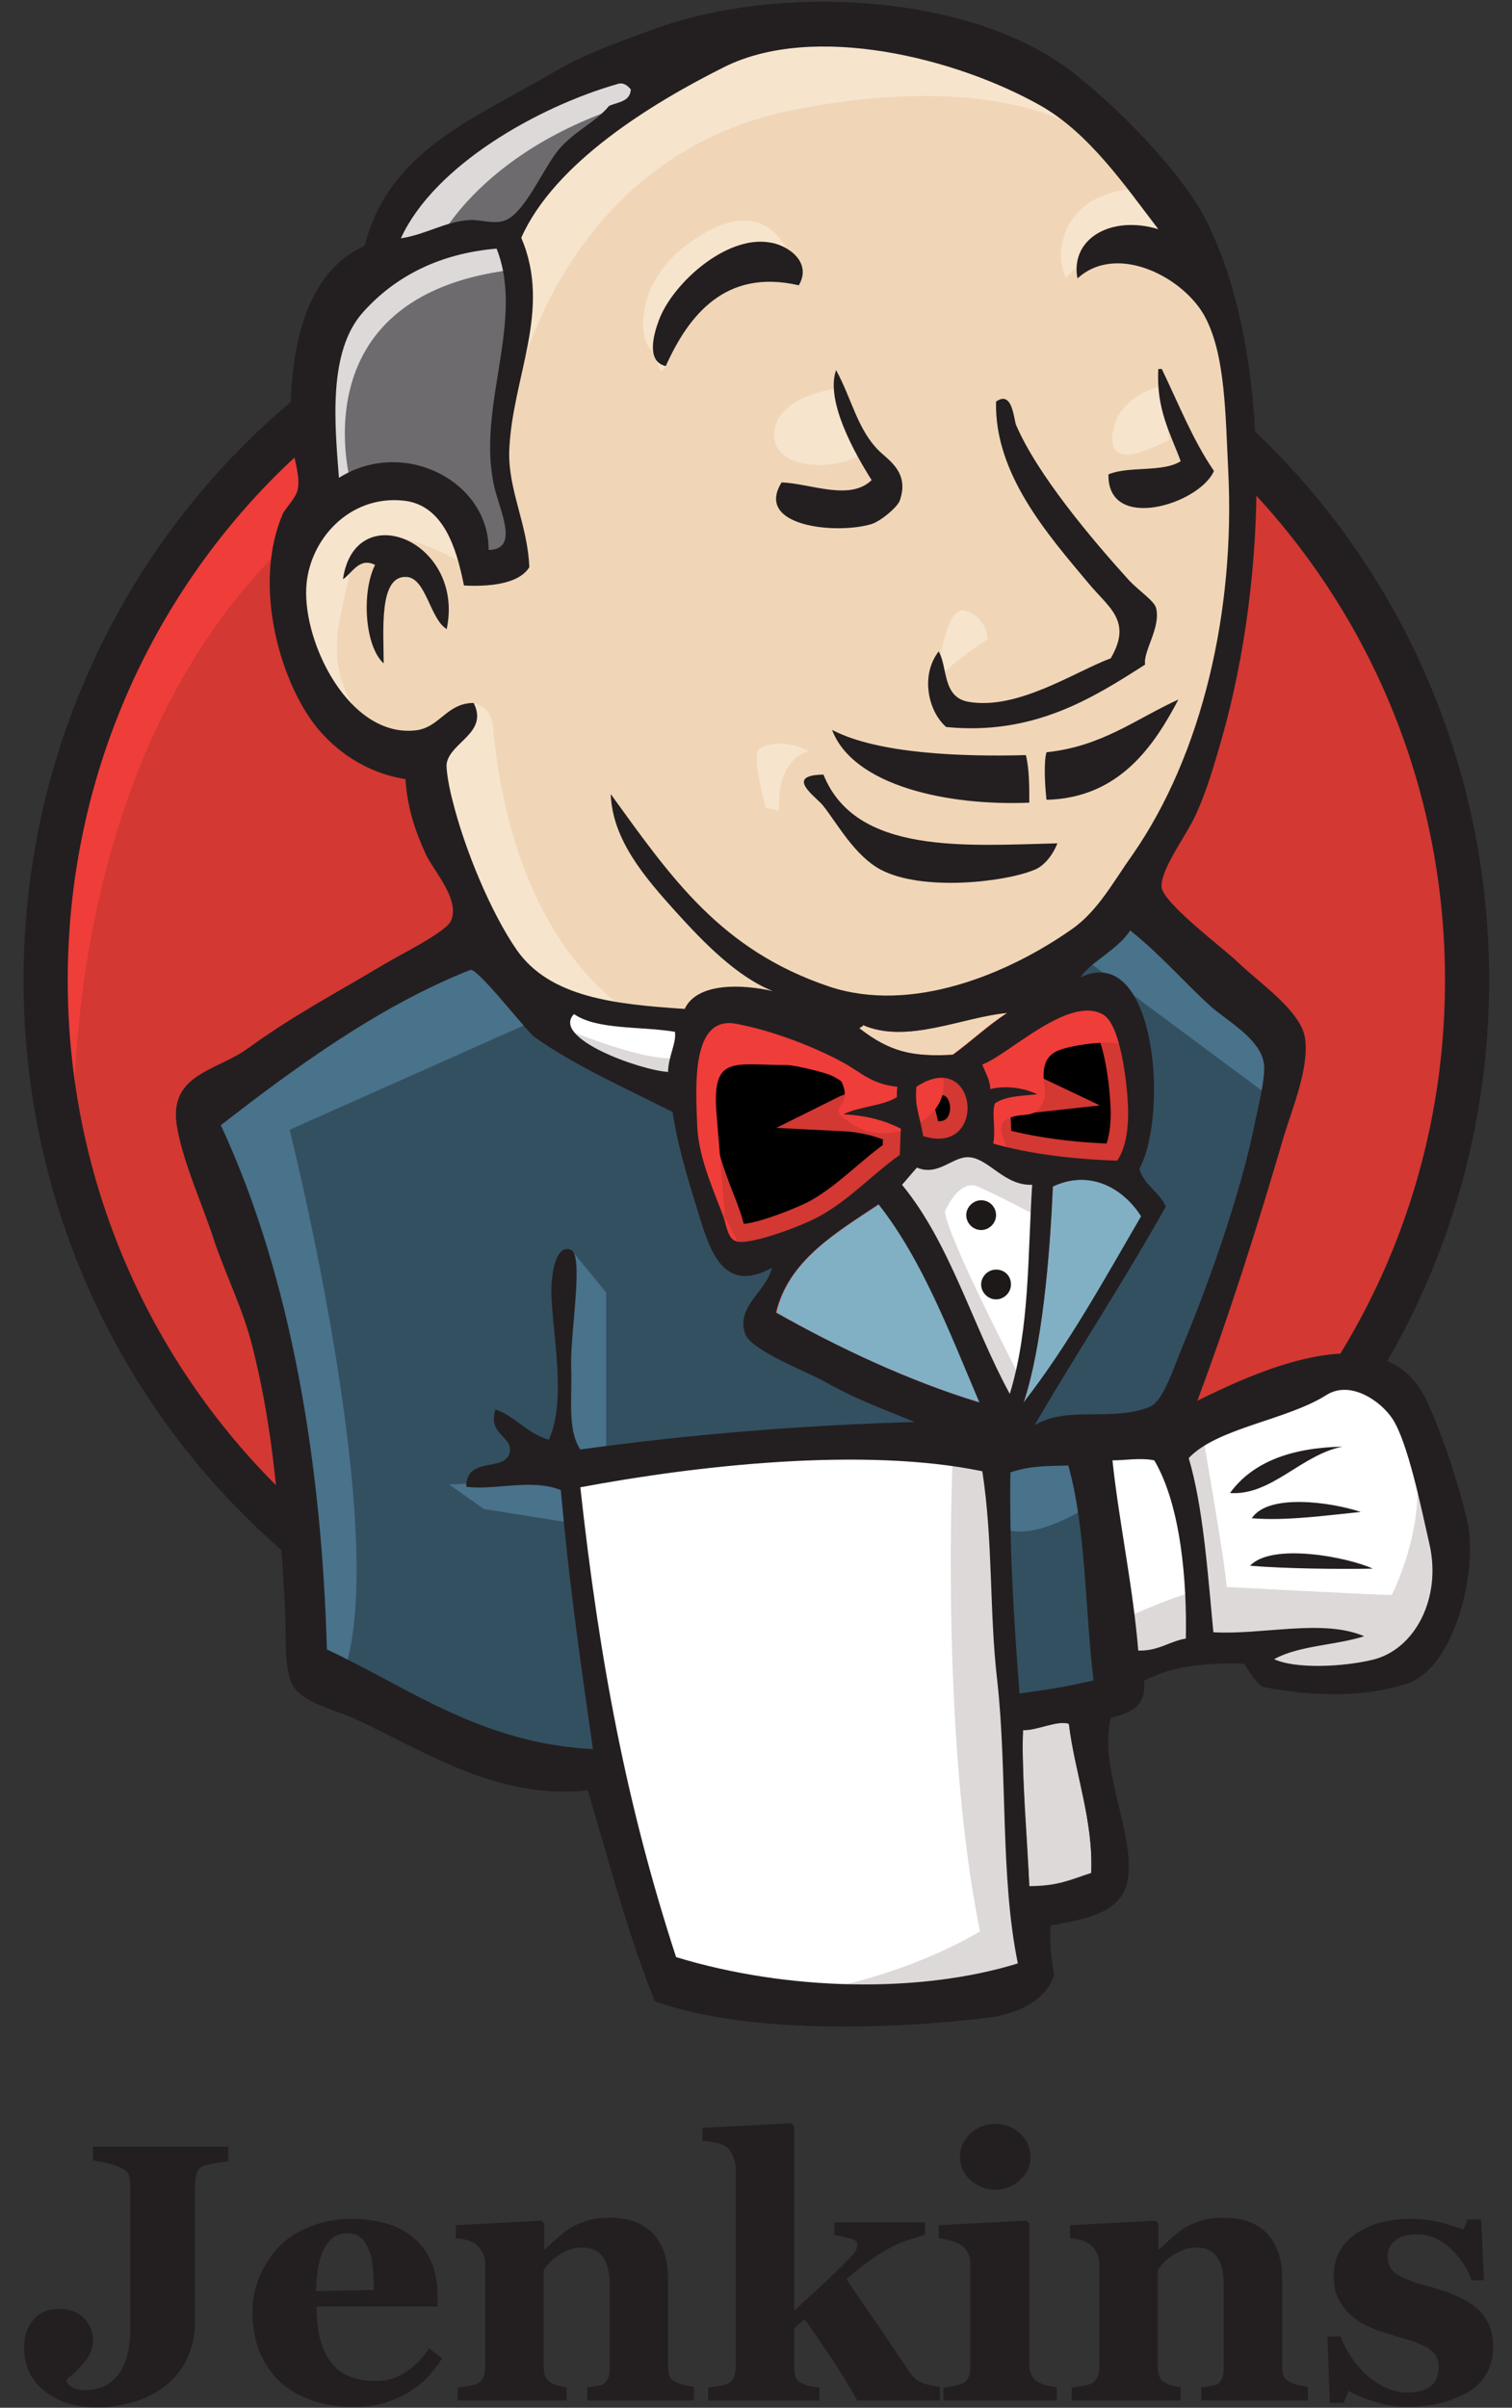 <svg width="49" height="78" viewBox="0 0 49 78" fill="none" xmlns="http://www.w3.org/2000/svg">
<rect x="0" y="0" width="49" height="78" fill="#333333" stroke="none"/>
<g clip-path="url(#clip0_4039_3288)">
<path d="M47.554 31.663C47.554 44.655 37.241 55.197 24.512 55.197C11.783 55.197 1.47 44.655 1.47 31.663C1.47 18.671 11.784 8.129 24.512 8.129C37.241 8.129 47.554 18.671 47.554 31.663" fill="#D33833"/>
<path d="M2.418 37.491C2.418 37.491 0.746 12.955 23.398 12.249L21.818 9.614L9.535 13.734L6.023 17.762L2.957 23.627L1.21 30.457L1.731 35.023" fill="#EF3D3A"/>
<path d="M8.736 15.609C4.704 19.748 2.195 25.446 2.195 31.756C2.195 38.067 4.704 43.764 8.736 47.903C12.787 52.042 18.343 54.585 24.512 54.585C30.681 54.585 36.237 52.042 40.288 47.904C44.321 43.764 46.829 38.067 46.829 31.756C46.829 25.446 44.321 19.748 40.288 15.609C36.238 11.489 30.681 8.928 24.512 8.928C18.361 8.928 12.787 11.47 8.736 15.609ZM7.714 48.887C3.422 44.507 0.764 38.438 0.764 31.756C0.764 25.075 3.422 19.005 7.714 14.607C12.006 10.227 17.953 7.498 24.512 7.498C31.072 7.498 37.018 10.227 41.311 14.607C45.603 18.987 48.26 25.056 48.26 31.756C48.26 38.438 45.603 44.507 41.311 48.887C37.018 53.286 31.072 55.995 24.512 55.995C17.953 55.995 12.006 53.286 7.714 48.887Z" fill="#231F20"/>
<path d="M34.212 31.793L30.7 32.313L25.962 32.851L22.896 32.925L19.904 32.833L17.618 32.127L15.593 29.937L14.013 25.464L13.66 24.499L11.561 23.794L10.334 21.771L9.461 18.875L10.427 16.333L12.713 15.535L14.552 16.407L15.425 18.337L16.485 18.17L16.838 17.725L16.485 15.702L16.392 13.159L16.912 9.651L16.894 7.647L18.492 5.085L21.297 3.062L26.203 0.965L31.648 1.763L36.386 5.178L38.579 8.686L39.991 11.229L40.344 17.539L39.285 22.977L37.352 27.803L35.532 30.383" fill="#F0D6B7"/>
<path d="M31.239 46.957L18.696 47.476V49.574L19.755 56.942L19.235 57.554L10.464 54.566L9.851 53.508L8.977 43.597L6.915 37.658L6.469 36.248L13.493 31.422L15.686 30.55L17.618 32.925L19.29 34.41L21.223 35.023L22.096 35.282L23.156 39.848L23.955 40.813L25.98 40.108L24.568 42.836L32.187 46.437L31.239 46.956" fill="#335061"/>
<path d="M10.427 16.37L12.713 15.572L14.552 16.444L15.425 18.374L16.485 18.207L16.745 17.149L16.225 15.126L16.745 10.301L16.299 7.665L17.878 5.828L21.297 3.118L20.331 1.8L15.5 4.176L13.475 5.754L12.341 8.203L10.594 10.579L10.074 13.382L10.427 16.37Z" fill="#6D6B6D"/>
<path d="M14.032 8.129C14.032 8.129 15.351 4.881 20.61 3.303C25.869 1.726 20.87 2.171 20.87 2.171L15.165 4.361L12.973 6.551L12.007 8.296L14.032 8.129ZM11.393 15.757C11.393 15.757 9.554 9.614 16.578 8.742L16.317 7.684L11.486 8.816L10.074 13.382L10.427 16.37L11.393 15.757Z" fill="#DCD9D8"/>
<path d="M14.199 23.905L15.351 22.791C15.351 22.791 15.872 22.847 15.964 23.46C16.057 24.072 16.317 29.603 20.09 32.573C20.443 32.851 17.284 32.127 17.284 32.127L14.478 27.747M30.347 22.235C30.347 22.235 30.551 19.581 31.276 19.785C32.001 19.989 32.001 20.713 32.001 20.713C32.001 20.713 30.254 21.826 30.347 22.235ZM37.631 12.509C37.631 12.509 36.182 12.806 36.052 14.087C35.922 15.367 37.631 14.347 37.891 14.254M27.021 12.602C27.021 12.602 25.088 12.862 25.088 14.087C25.088 15.312 27.281 15.219 27.894 14.699M15.091 18.3C15.091 18.3 11.765 16.277 11.412 18.207C11.059 20.137 10.278 21.529 11.932 23.552L10.799 23.2L9.74 20.49L9.386 17.855L11.412 15.757L13.697 15.924L15.017 16.982L15.091 18.3M16.671 12.769C16.671 12.769 18.157 5.048 25.702 3.563C31.908 2.338 35.178 3.823 36.405 5.234C36.405 5.234 30.867 -1.336 25.608 0.668C20.35 2.691 16.485 6.366 16.578 8.723C16.726 12.769 16.671 12.769 16.671 12.769M37.018 6.106C37.018 6.106 34.472 6.013 34.379 8.296C34.379 8.296 34.379 8.649 34.547 9.001C34.547 9.001 36.572 6.718 37.798 7.943" fill="#F7E4CD"/>
<path d="M25.887 9.243C25.887 9.243 25.442 5.753 22.468 7.776C20.536 9.094 20.721 10.931 21.056 11.284C21.409 11.637 21.316 12.342 21.576 11.86C21.837 11.377 21.762 9.8 22.728 9.354C23.676 8.909 25.274 8.426 25.887 9.243Z" fill="#F7E4CD"/>
<path d="M17.637 32.925L9.386 36.6C9.386 36.6 12.805 50.186 11.059 54.399L9.832 53.954L9.739 48.775L7.454 38.976L6.487 36.266L15.091 30.475L17.637 32.925M18.473 40.442L19.644 41.871V47.123H18.25C18.25 47.123 18.083 43.449 18.083 43.003C18.083 42.558 18.25 40.98 18.25 40.98M18.51 47.922L14.552 48.089L15.686 48.887L18.491 49.332" fill="#49728B"/>
<path d="M32.02 47.049L35.271 46.956L36.07 55.011L32.744 55.457L32.02 47.049" fill="#335061"/>
<path d="M32.893 47.049L37.798 46.789C37.798 46.789 39.824 41.704 39.824 41.444C39.824 41.184 41.571 34.076 41.571 34.076L37.613 29.956L36.814 29.25L34.714 31.348V39.496L32.893 47.049Z" fill="#335061"/>
<path d="M35.086 46.437L32.02 47.05L32.466 49.499C33.599 50.019 35.532 48.627 35.532 48.627M35.178 31.088L41.329 35.654L41.496 33.556L36.851 29.269L35.179 31.088" fill="#49728B"/>
<path d="M21.558 64.31L19.737 56.942L18.826 51.504L18.677 47.476L26.909 47.031H32.019L31.555 56.237L32.354 63.345L32.261 64.663L25.59 65.183L21.558 64.31Z" fill="white"/>
<path d="M30.886 46.957C30.886 46.957 30.44 56.07 31.759 62.566C31.759 62.566 29.12 64.236 25.274 64.663L32.651 64.403L33.525 63.883L32.465 49.518L32.187 46.437" fill="#DCD9D8"/>
<path d="M36.2 54.325L39.62 53.36L46.105 53.007L47.071 50.019L45.324 44.841L43.299 44.581L40.493 45.453L37.817 46.771L36.386 46.511L35.271 46.957" fill="white"/>
<path d="M36.145 52.562C36.145 52.562 38.43 51.504 38.783 51.596L37.817 46.771L38.95 46.325C38.95 46.325 39.749 50.891 39.749 51.411C39.749 51.411 44.655 51.671 45.101 51.671C45.101 51.671 46.16 49.648 45.9 47.55L46.867 50.353L46.959 51.931L45.547 54.028L43.968 54.381L41.329 54.288L40.456 53.156L37.389 53.601L36.423 53.954" fill="#DCD9D8"/>
<path d="M32.688 46.344L30.756 41.444L28.73 38.549C28.73 38.549 29.177 37.324 29.79 37.324H31.815L33.748 38.029L33.581 41.277L32.688 46.344Z" fill="white"/>
<path d="M33.079 44.674C33.079 44.674 30.626 39.941 30.626 39.236C30.626 39.236 31.072 38.178 31.685 38.438C32.298 38.697 33.618 39.403 33.618 39.403V37.732L30.626 37.12L28.6 37.38L32.019 45.472L32.725 45.565" fill="#DCD9D8"/>
<path d="M22.338 33.111L19.904 32.851L17.618 32.145V32.944L18.733 34.169L22.245 35.746" fill="white"/>
<path d="M18.417 33.371C18.417 33.371 21.13 34.503 22.022 34.243L22.115 35.301L19.662 34.781L18.176 33.723L18.417 33.371Z" fill="#DCD9D8"/>
<path d="M36.2 37.621C34.714 37.584 33.357 37.398 32.187 37.064C32.261 36.582 32.112 36.118 32.242 35.765C32.577 35.524 33.115 35.524 33.617 35.468C33.19 35.264 32.577 35.171 32.094 35.301C32.075 34.967 31.926 34.763 31.833 34.503C32.67 34.206 34.639 32.257 35.754 32.888C36.293 33.204 36.516 34.948 36.553 35.821C36.59 36.526 36.479 37.231 36.2 37.621Z" fill="#D33833"/>
<path d="M36.2 37.621C34.714 37.584 33.357 37.398 32.187 37.064C32.261 36.582 32.112 36.118 32.242 35.765C32.577 35.524 33.115 35.524 33.617 35.468C33.19 35.264 32.577 35.171 32.094 35.301C32.075 34.967 31.926 34.763 31.833 34.503C32.67 34.206 34.639 32.257 35.754 32.888C36.293 33.204 36.516 34.948 36.553 35.821C36.59 36.526 36.479 37.231 36.2 37.621Z" fill="black" stroke="#D33833" stroke-width="1.13"/>
<path d="M29.084 35.19C29.084 35.301 29.084 35.412 29.065 35.524C28.6 35.821 27.857 35.821 27.337 36.081C28.08 36.118 28.675 36.303 29.195 36.544C29.176 36.823 29.176 37.12 29.158 37.398C28.303 37.974 27.523 38.846 26.519 39.403C26.036 39.663 24.382 40.331 23.881 40.201C23.602 40.127 23.565 39.774 23.453 39.44C23.212 38.735 22.654 37.584 22.598 36.508C22.542 35.153 22.394 32.87 23.862 33.148C25.051 33.371 26.426 33.909 27.337 34.41C27.913 34.744 28.229 35.115 29.084 35.19Z" fill="#D33833"/>
<path d="M29.084 35.19C29.084 35.301 29.084 35.412 29.065 35.524C28.6 35.821 27.857 35.821 27.337 36.081C28.08 36.118 28.675 36.303 29.195 36.544C29.176 36.823 29.176 37.12 29.158 37.398C28.303 37.974 27.523 38.846 26.519 39.403C26.036 39.663 24.382 40.331 23.881 40.201C23.602 40.127 23.565 39.774 23.453 39.44C23.212 38.735 22.654 37.584 22.598 36.508C22.542 35.153 22.394 32.87 23.862 33.148C25.051 33.371 26.426 33.909 27.337 34.41C27.913 34.744 28.229 35.115 29.084 35.19Z" fill="black" stroke="#D33833" stroke-width="1.13"/>
<path d="M29.92 36.804C29.79 36.062 29.641 35.858 29.697 35.208C31.685 33.89 32.038 37.472 29.92 36.804Z" fill="#D33833"/>
<path d="M29.92 36.804C29.79 36.062 29.641 35.858 29.697 35.208C31.685 33.89 32.038 37.472 29.92 36.804Z" fill="black" stroke="#D33833" stroke-width="1.13"/>
<path d="M32.781 37.398C32.781 37.398 32.168 36.526 32.614 36.266C33.06 36.006 33.487 36.266 33.748 35.821C34.008 35.375 33.748 35.115 33.84 34.596C33.933 34.076 34.361 33.983 34.807 33.891C35.253 33.798 36.479 33.63 36.647 34.058L36.126 32.48L35.067 32.127L31.741 34.058L31.574 35.023V36.953M23.565 40.294C23.453 38.92 23.342 37.565 23.23 36.192C23.044 34.15 23.713 34.503 25.497 34.503C25.776 34.503 27.169 34.819 27.263 35.023C27.746 36.006 26.463 35.783 27.82 36.526C28.953 37.139 30.979 36.155 30.514 34.763C30.254 34.447 29.177 34.67 28.786 34.466L26.724 33.408C25.85 32.962 23.843 32.294 22.914 32.925C20.554 34.521 23.063 38.531 23.899 40.201" fill="#EF3D3A"/>
<path d="M25.887 9.243C23.49 8.686 22.301 10.245 21.576 11.86C20.926 11.711 21.186 10.82 21.353 10.375C21.78 9.206 23.509 7.628 24.921 7.851C25.515 7.925 26.333 8.482 25.887 9.243ZM37.538 11.953H37.65C38.189 13.066 38.653 14.254 39.341 15.256C38.876 16.333 35.884 17.261 35.922 15.368C36.572 15.089 37.687 15.312 38.263 14.941C37.928 14.031 37.464 13.252 37.538 11.953ZM27.095 11.99C27.615 12.936 27.782 13.92 28.507 14.625C28.842 14.941 29.473 15.331 29.158 16.221C29.083 16.426 28.544 16.89 28.229 16.982C27.095 17.317 24.438 17.057 25.33 15.627C26.277 15.665 27.541 16.24 28.247 15.553C27.708 14.7 26.742 12.992 27.095 11.99ZM37.111 21.529C35.401 22.625 33.487 23.831 30.663 23.552C30.068 23.033 29.827 21.863 30.421 21.103C30.718 21.622 30.533 22.588 31.388 22.736C32.986 23.014 34.844 21.752 35.996 21.326C36.702 20.119 35.94 19.692 35.29 18.913C33.971 17.335 32.224 15.368 32.279 13.011C32.818 12.621 32.855 13.604 32.93 13.771C33.617 15.368 35.346 17.428 36.59 18.801C36.906 19.135 37.408 19.469 37.464 19.692C37.631 20.323 37.036 21.102 37.111 21.529ZM14.477 20.379C13.939 20.063 13.809 18.727 13.177 18.69C12.266 18.634 12.434 20.435 12.434 21.492C11.82 20.936 11.709 19.191 12.155 18.3C11.635 18.04 11.412 18.578 11.114 18.764C11.505 16.073 15.072 17.521 14.477 20.379ZM38.189 22.662C37.389 24.184 36.256 25.854 33.915 25.91C33.859 25.427 33.822 24.666 33.915 24.369C35.717 24.184 36.832 23.274 38.189 22.662ZM26.965 23.645C28.451 24.425 31.202 24.518 33.246 24.462C33.357 24.907 33.357 25.464 33.357 26.003C30.737 26.114 27.652 25.464 26.965 23.645ZM26.686 25.093C27.727 27.691 31.276 27.395 34.268 27.32C34.138 27.654 33.859 28.063 33.487 28.192C32.521 28.582 29.882 28.879 28.544 28.174C27.708 27.729 27.151 26.708 26.686 26.114C26.482 25.835 25.367 25.112 26.686 25.093Z" fill="#231F20"/>
<path d="M36.981 39.403C35.773 41.481 34.603 43.616 33.172 45.435C33.766 43.672 34.026 40.702 34.12 38.438C35.383 37.844 36.461 38.568 36.981 39.403Z" fill="#81B0C4"/>
<path d="M43.503 46.864C42.147 47.142 41.199 48.46 39.861 48.367C40.604 47.346 41.868 46.901 43.503 46.864ZM44.098 48.98C42.983 49.091 41.682 49.277 40.567 49.184C41.106 48.367 43.15 48.664 44.098 48.98ZM44.488 50.817C43.243 50.836 41.701 50.817 40.511 50.724C41.218 49.963 43.689 50.446 44.488 50.817Z" fill="#231F20"/>
<path d="M34.64 55.828C34.825 57.387 35.439 58.965 35.364 60.672C34.677 60.895 34.287 61.099 33.357 61.099C33.302 59.651 33.097 57.425 33.153 56.032C33.599 56.069 34.268 55.717 34.64 55.828Z" fill="#DCD9D8"/>
<path d="M32.633 32.814C32.001 33.222 31.48 33.723 30.867 34.169C29.529 34.243 28.805 34.076 27.838 33.315C27.857 33.26 27.95 33.278 27.95 33.204C29.381 33.835 31.202 32.944 32.633 32.814Z" fill="#F0D6B7"/>
<path d="M25.163 42.521C25.553 40.832 27.095 39.941 28.489 39.013C29.919 40.832 30.793 43.171 31.759 45.435C29.474 44.748 27.151 43.653 25.163 42.521Z" fill="#81B0C4"/>
<path d="M33.153 56.051C33.097 57.443 33.283 59.652 33.357 61.118C34.286 61.118 34.676 60.914 35.364 60.691C35.438 58.983 34.825 57.406 34.639 55.847C34.268 55.717 33.599 56.069 33.153 56.051ZM18.807 48.182C19.421 53.768 20.294 58.445 21.91 63.401C25.497 64.496 29.808 64.589 32.986 63.605C32.41 60.821 32.651 57.425 32.317 54.436C32.056 52.191 32.187 49.945 31.834 47.662C27.987 46.864 22.561 47.476 18.807 48.182ZM32.744 47.699C32.707 50.093 32.855 52.469 33.041 54.863C33.97 54.733 34.584 54.641 35.438 54.436C35.16 52.135 35.197 49.518 34.621 47.476C33.971 47.495 33.394 47.477 32.744 47.699ZM37.408 47.309C36.962 47.217 36.461 47.309 36.052 47.309C36.256 49.258 36.721 51.411 36.888 53.471C37.538 53.49 37.891 53.174 38.43 53.081C38.467 51.281 38.282 48.794 37.408 47.309ZM44.488 53.768C45.863 53.434 46.718 51.764 46.328 50.038C46.067 48.887 45.621 46.697 45.12 45.954C44.767 45.416 43.782 44.692 42.983 45.193C41.701 46.01 39.452 46.251 38.523 47.235C38.987 48.794 39.136 50.91 39.322 52.877C40.92 52.97 42.871 52.432 44.209 53.007C43.28 53.304 42.091 53.304 41.292 53.75C41.961 54.065 43.484 54.009 44.488 53.768ZM31.741 45.435C30.774 43.17 29.901 40.832 28.47 39.013C27.076 39.941 25.553 40.832 25.144 42.521C27.151 43.653 29.474 44.748 31.741 45.435ZM34.119 38.438C34.026 40.702 33.766 43.672 33.171 45.435C34.602 43.597 35.773 41.481 36.981 39.403C36.461 38.568 35.383 37.844 34.119 38.438L34.119 38.438ZM31.425 37.491C30.886 37.435 30.421 38.122 29.715 37.825C29.548 38.011 29.399 38.196 29.232 38.382C30.793 40.275 31.518 42.948 32.725 45.156C33.376 43.022 33.301 40.702 33.45 38.382C32.558 38.419 32.056 37.547 31.425 37.491ZM29.697 35.208C29.641 35.858 29.789 36.062 29.919 36.804C32.038 37.472 31.685 33.89 29.697 35.208ZM27.337 34.429C26.426 33.927 25.051 33.389 23.862 33.167C22.394 32.888 22.542 35.171 22.598 36.526C22.654 37.602 23.211 38.734 23.453 39.458C23.564 39.792 23.602 40.145 23.88 40.219C24.382 40.331 26.054 39.681 26.519 39.421C27.523 38.883 28.303 38.011 29.158 37.417C29.176 37.138 29.176 36.841 29.195 36.563C28.675 36.303 28.099 36.136 27.337 36.099C27.838 35.839 28.6 35.839 29.065 35.542C29.065 35.431 29.065 35.319 29.083 35.208C28.229 35.115 27.913 34.744 27.337 34.429ZM18.603 32.851C17.841 33.63 20.74 34.67 21.651 34.726C21.651 34.243 21.929 33.779 21.873 33.426C20.777 33.241 19.346 33.371 18.603 32.851ZM27.968 33.204C27.968 33.278 27.875 33.259 27.857 33.315C28.842 34.076 29.566 34.243 30.886 34.169C31.48 33.742 32.019 33.222 32.651 32.814C31.202 32.944 29.381 33.835 27.968 33.204ZM36.553 35.802C36.516 34.948 36.293 33.185 35.754 32.87C34.639 32.22 32.67 34.187 31.834 34.484C31.926 34.744 32.075 34.948 32.094 35.282C32.596 35.153 33.19 35.245 33.617 35.449C33.116 35.505 32.577 35.505 32.242 35.746C32.131 36.099 32.279 36.563 32.187 37.046C33.357 37.38 34.714 37.547 36.2 37.602C36.479 37.231 36.59 36.526 36.553 35.802ZM17.321 33.593C17.079 33.426 15.463 31.329 15.24 31.422C12.322 32.573 9.591 34.559 7.156 36.452C9.479 41.444 10.427 47.55 10.594 53.434C13.252 54.678 15.593 56.478 19.216 56.663C18.789 53.712 18.417 51.058 18.176 48.274C17.265 47.885 15.964 48.293 15.11 48.163C15.11 47.142 16.41 47.718 16.522 47.031C16.596 46.511 15.797 46.474 16.057 45.657C16.726 45.899 17.079 46.437 17.785 46.641C18.436 45.231 17.785 42.725 17.878 41.537C17.897 41.315 17.99 40.312 18.491 40.479C18.938 40.628 18.473 43.17 18.51 44.284C18.547 45.323 18.38 46.307 18.807 46.957C22.301 46.474 25.85 46.177 29.641 46.066C28.805 45.713 27.82 45.379 26.742 44.767C26.147 44.432 24.308 43.746 24.14 43.189C23.862 42.298 24.846 41.834 25.014 41.073C23.248 42.038 22.914 40.145 22.487 38.827C22.115 37.621 21.892 36.712 21.799 36.025C20.257 35.245 18.622 34.521 17.321 33.593ZM35.011 31.663C37.445 30.494 37.891 36.062 36.925 37.862C37.074 38.4 37.575 38.605 37.78 39.087C36.423 41.519 34.918 43.783 33.524 46.177C34.547 45.527 36.033 46.066 37.241 45.583C37.687 45.416 38.003 44.395 38.337 43.579C39.266 41.352 40.233 38.53 40.66 36.415C40.753 35.932 41.032 34.874 40.957 34.447C40.846 33.668 39.805 33.092 39.266 32.628C38.282 31.737 37.668 30.977 36.627 30.141C36.237 30.754 35.345 31.162 35.011 31.663V31.663ZM11.765 10.115C10.613 11.396 10.854 13.771 10.984 15.479C13.084 14.161 15.853 15.59 15.834 17.817C16.838 17.799 16.206 16.574 16.02 15.776C15.425 13.196 17.023 10.412 16.094 8.055C14.292 8.203 12.824 8.927 11.765 10.115ZM20.052 2.71C17.432 3.452 14.069 5.364 12.991 7.721C13.827 7.591 14.403 7.183 15.221 7.127C15.537 7.108 15.946 7.257 16.299 7.164C17.005 6.978 17.618 5.382 18.157 4.788C18.677 4.213 19.309 3.953 19.737 3.433C20.015 3.303 20.424 3.303 20.443 2.895C20.331 2.765 20.201 2.673 20.052 2.71ZM33.71 3.415C30.979 1.874 26.37 0.724 23.471 2.171C21.13 3.341 17.971 5.271 16.893 7.702C17.897 10.059 16.596 12.212 16.503 14.606C16.466 15.887 17.098 16.982 17.154 18.374C16.8 18.95 15.76 19.005 15.035 18.968C14.794 17.743 14.366 16.37 13.103 16.221C11.319 16.017 9.999 17.502 9.925 19.042C9.832 20.861 11.319 23.868 13.437 23.664C14.255 23.59 14.459 22.773 15.351 22.773C15.834 23.738 14.608 24.035 14.478 24.722C14.441 24.907 14.571 25.594 14.664 25.928C15.054 27.506 15.909 29.566 16.745 30.772C17.822 32.313 19.922 32.535 22.189 32.684C22.598 31.812 24.085 31.886 25.051 32.109C23.88 31.645 22.803 30.531 21.911 29.547C20.889 28.415 19.848 27.209 19.792 25.724C21.743 28.415 23.341 30.772 26.872 31.96C29.548 32.851 32.67 31.552 34.732 30.104C35.587 29.51 36.089 28.545 36.702 27.691C38.969 24.425 40.028 19.785 39.805 15.275C39.712 13.419 39.712 11.563 39.08 10.319C38.43 9.02 36.219 7.832 34.918 9.02C34.676 7.739 35.996 6.96 37.538 7.424C36.442 5.995 35.29 4.306 33.71 3.415ZM38.802 45.379C40.939 44.321 44.915 42.539 46.235 45.379C46.737 46.437 47.312 48.2 47.554 49.295C47.907 50.817 47.164 54.047 45.584 54.547C44.191 54.993 42.574 54.975 40.902 54.641C40.697 54.474 40.493 54.195 40.326 53.898C39.136 53.861 38.003 53.954 37.074 54.455C37.166 55.346 36.572 55.476 35.996 55.661C35.587 57.313 36.832 59.466 36.535 60.951C36.33 62.027 35.011 62.194 34.045 62.38C34.008 62.974 34.082 63.475 34.156 63.976C33.933 64.793 32.948 65.257 32.001 65.368C28.898 65.739 24.196 65.906 21.223 64.83C20.387 62.788 19.737 60.32 19.049 58C16.15 58.315 13.79 56.756 11.579 55.717C10.817 55.364 9.758 55.16 9.46 54.548C9.182 53.954 9.293 52.822 9.219 51.764C9.052 49.035 8.884 46.4 8.178 43.616C7.862 42.354 7.286 41.259 6.896 40.053C6.525 38.939 5.893 37.547 5.725 36.433C5.484 34.781 7.045 34.688 8.03 33.965C9.572 32.851 10.78 32.238 12.452 31.236C12.954 30.939 14.441 30.197 14.608 29.844C14.942 29.158 14.032 28.193 13.79 27.654C13.4 26.8 13.195 26.077 13.14 25.241C11.746 25.019 10.668 24.183 10.037 23.256C8.977 21.697 8.234 18.82 9.163 16.648C9.238 16.481 9.591 16.128 9.646 15.869C9.758 15.349 9.442 14.662 9.423 14.105C9.331 11.266 9.907 8.816 11.82 7.962C12.601 4.863 15.388 3.842 18.008 2.301C18.993 1.726 20.071 1.355 21.186 0.946C25.181 -0.52 31.332 -0.241 34.658 2.264C36.07 3.322 38.319 5.568 39.118 7.201C41.255 11.488 41.087 18.671 39.601 23.905C39.396 24.61 39.118 25.631 38.709 26.485C38.43 27.079 37.557 28.248 37.65 28.768C37.761 29.306 39.657 30.735 40.066 31.125C40.79 31.83 42.184 32.758 42.295 33.649C42.425 34.596 41.886 35.895 41.608 36.804C40.716 39.848 39.824 42.651 38.802 45.379Z" fill="#231F20"/>
<path d="M24.587 24.295C24.698 24.146 25.33 23.905 26.222 24.332C26.222 24.332 25.163 24.499 25.255 26.263L24.809 26.17C24.828 26.188 24.364 24.592 24.587 24.295Z" fill="#F7E4CD"/>
<path d="M32.28 39.366C32.28 39.626 32.057 39.848 31.796 39.848C31.536 39.848 31.313 39.626 31.313 39.366C31.313 39.106 31.536 38.883 31.796 38.883C32.075 38.883 32.28 39.106 32.28 39.366ZM32.763 41.611C32.763 41.871 32.54 42.094 32.28 42.094C32.019 42.094 31.796 41.871 31.796 41.611C31.796 41.351 32.019 41.129 32.28 41.129C32.558 41.129 32.763 41.333 32.763 41.611Z" fill="#1D1919"/>
<path d="M7.454 70.008C7.305 70.027 7.175 70.045 7.064 70.064C6.952 70.082 6.841 70.101 6.692 70.138C6.525 70.175 6.432 70.249 6.395 70.361C6.357 70.472 6.32 70.583 6.32 70.732V75.261C6.32 75.659 6.231 76.052 6.06 76.412C5.893 76.764 5.67 77.042 5.373 77.284C5.075 77.506 4.741 77.692 4.369 77.803C3.997 77.915 3.607 77.989 3.198 77.989C2.474 77.989 1.898 77.822 1.452 77.469C1.006 77.117 0.783 76.653 0.783 76.04C0.783 75.688 0.876 75.391 1.08 75.149C1.284 74.908 1.563 74.797 1.916 74.797C2.251 74.797 2.511 74.889 2.715 75.094C2.92 75.298 3.013 75.539 3.013 75.818C3.013 76.059 2.92 76.3 2.752 76.504C2.585 76.708 2.381 76.913 2.158 77.08V77.154C2.195 77.228 2.269 77.302 2.381 77.358C2.492 77.414 2.622 77.432 2.734 77.432C3.198 77.432 3.57 77.265 3.83 76.931C4.091 76.597 4.221 76.096 4.221 75.428V70.788C4.221 70.658 4.202 70.528 4.165 70.435C4.128 70.342 4.016 70.268 3.849 70.194C3.737 70.138 3.589 70.101 3.421 70.064C3.254 70.027 3.124 70.008 3.013 69.99V69.544H7.398V70.008H7.454ZM14.329 76.393C14.199 76.615 14.032 76.82 13.846 77.024C13.66 77.228 13.437 77.376 13.196 77.525C12.935 77.674 12.675 77.785 12.415 77.859C12.155 77.933 11.839 77.97 11.505 77.97C10.929 77.97 10.445 77.896 10.018 77.729C9.609 77.562 9.256 77.358 8.996 77.08C8.717 76.801 8.532 76.486 8.383 76.114C8.247 75.727 8.178 75.319 8.179 74.908C8.179 74.518 8.253 74.129 8.401 73.776C8.55 73.423 8.755 73.089 9.015 72.811C9.275 72.532 9.609 72.309 10.018 72.143C10.443 71.969 10.897 71.881 11.356 71.883C11.895 71.883 12.341 71.957 12.694 72.087C13.047 72.217 13.326 72.402 13.549 72.625C13.772 72.848 13.92 73.108 14.032 73.405C14.125 73.702 14.181 74.017 14.181 74.351V74.722H10.26C10.26 75.521 10.408 76.114 10.724 76.523C11.021 76.931 11.523 77.135 12.174 77.135C12.545 77.135 12.861 77.042 13.159 76.838C13.455 76.638 13.708 76.379 13.902 76.077L14.329 76.393V76.393ZM12.118 74.184C12.118 73.961 12.1 73.72 12.081 73.479C12.062 73.237 12.025 73.033 11.951 72.885C11.876 72.699 11.802 72.569 11.672 72.477C11.561 72.384 11.412 72.347 11.245 72.347C10.947 72.347 10.706 72.495 10.539 72.792C10.353 73.089 10.26 73.572 10.241 74.221L12.118 74.184ZM22.524 77.766H19.03V77.339C19.105 77.339 19.198 77.321 19.291 77.302C19.402 77.284 19.476 77.265 19.532 77.247C19.607 77.209 19.662 77.135 19.699 77.061C19.737 76.987 19.755 76.857 19.755 76.708V73.999C19.755 73.609 19.681 73.312 19.532 73.108C19.384 72.904 19.179 72.811 18.882 72.811C18.733 72.811 18.585 72.83 18.454 72.885C18.324 72.922 18.194 72.996 18.064 73.089C17.953 73.163 17.86 73.238 17.785 73.331C17.711 73.405 17.655 73.479 17.618 73.553V76.653C17.618 76.783 17.637 76.894 17.674 76.987C17.711 77.08 17.785 77.154 17.86 77.191C17.916 77.228 17.99 77.265 18.083 77.284L18.361 77.34V77.766H14.831V77.34C14.924 77.34 15.017 77.321 15.128 77.302C15.221 77.284 15.314 77.265 15.388 77.247C15.518 77.21 15.593 77.135 15.649 77.043C15.686 76.95 15.723 76.838 15.723 76.69V73.312C15.723 73.201 15.686 73.071 15.63 72.96C15.574 72.848 15.481 72.755 15.388 72.681C15.314 72.644 15.24 72.588 15.128 72.57C15.014 72.532 14.895 72.513 14.775 72.514V72.087L17.544 71.939L17.637 72.031V72.867H17.655C17.791 72.755 17.921 72.638 18.046 72.514C18.183 72.396 18.325 72.284 18.473 72.18C18.622 72.087 18.807 72.013 19.03 71.939C19.253 71.864 19.514 71.846 19.774 71.846C20.406 71.846 20.87 72.031 21.186 72.384C21.502 72.737 21.65 73.219 21.65 73.813V76.653C21.65 76.801 21.669 76.913 21.706 76.987C21.744 77.08 21.836 77.135 21.948 77.191C22.004 77.21 22.078 77.247 22.171 77.265C22.264 77.284 22.357 77.302 22.487 77.321V77.766H22.524ZM30.514 77.766H27.783C27.495 77.252 27.185 76.751 26.854 76.263C26.575 75.855 26.315 75.465 26.073 75.131L25.739 75.428V76.69C25.739 76.82 25.757 76.95 25.794 77.024C25.831 77.117 25.906 77.172 26.036 77.228C26.11 77.265 26.185 77.284 26.278 77.302C26.37 77.321 26.463 77.339 26.556 77.339V77.766H22.951V77.339C23.044 77.339 23.137 77.321 23.249 77.302C23.341 77.284 23.434 77.265 23.509 77.247C23.639 77.209 23.713 77.135 23.769 77.042C23.806 76.95 23.843 76.838 23.843 76.69V70.231C23.843 70.101 23.806 69.971 23.75 69.841C23.695 69.711 23.62 69.6 23.509 69.526C23.434 69.489 23.323 69.433 23.174 69.414C23.026 69.377 22.896 69.359 22.765 69.359V68.932L25.646 68.783L25.739 68.876V74.852C26.017 74.592 26.352 74.296 26.705 73.962C27.058 73.627 27.355 73.349 27.56 73.126C27.69 72.996 27.764 72.903 27.764 72.829C27.783 72.755 27.783 72.718 27.783 72.7C27.783 72.625 27.727 72.57 27.597 72.532C27.467 72.495 27.299 72.439 27.039 72.402V71.994H29.975V72.402C29.585 72.514 29.288 72.606 29.084 72.7C28.879 72.792 28.656 72.922 28.415 73.071C28.257 73.177 28.102 73.289 27.95 73.405C27.801 73.516 27.634 73.665 27.43 73.832C27.801 74.388 28.154 74.889 28.47 75.353C28.786 75.817 29.121 76.319 29.474 76.838C29.585 77.024 29.734 77.135 29.92 77.209C30.105 77.265 30.273 77.302 30.459 77.321V77.766H30.514V77.766ZM34.231 77.766H30.57V77.339C30.663 77.339 30.774 77.321 30.867 77.302C30.96 77.284 31.053 77.265 31.109 77.247C31.239 77.209 31.313 77.135 31.369 77.042C31.425 76.95 31.443 76.838 31.443 76.69V73.312C31.443 73.182 31.406 73.052 31.351 72.959C31.302 72.859 31.224 72.775 31.128 72.718C31.053 72.681 30.96 72.625 30.812 72.588C30.663 72.551 30.533 72.514 30.421 72.514V72.087L33.264 71.938L33.357 72.031V76.634C33.357 76.764 33.395 76.876 33.45 76.987C33.506 77.08 33.599 77.154 33.692 77.191C33.766 77.228 33.859 77.265 33.952 77.284C34.045 77.303 34.138 77.321 34.249 77.34V77.766H34.23L34.231 77.766ZM33.395 69.878C33.395 70.175 33.283 70.416 33.06 70.621C32.837 70.825 32.558 70.936 32.261 70.936C31.945 70.936 31.685 70.825 31.443 70.621C31.221 70.416 31.109 70.157 31.109 69.878C31.109 69.581 31.22 69.34 31.443 69.117C31.666 68.913 31.945 68.802 32.261 68.802C32.577 68.802 32.837 68.913 33.06 69.117C33.283 69.322 33.395 69.581 33.395 69.878V69.878ZM42.425 77.766H38.932V77.339C39.006 77.339 39.099 77.321 39.192 77.302C39.304 77.284 39.378 77.265 39.434 77.247C39.508 77.209 39.564 77.135 39.601 77.061C39.638 76.987 39.657 76.857 39.657 76.708V73.999C39.657 73.609 39.583 73.312 39.434 73.108C39.285 72.904 39.081 72.811 38.783 72.811C38.635 72.811 38.486 72.83 38.356 72.885C38.226 72.941 38.096 72.996 37.966 73.089C37.854 73.163 37.761 73.238 37.687 73.331C37.613 73.405 37.557 73.479 37.52 73.553V76.653C37.52 76.783 37.538 76.894 37.575 76.987C37.613 77.08 37.687 77.154 37.761 77.191C37.817 77.228 37.891 77.265 37.984 77.284L38.263 77.34V77.766H34.732V77.34C34.825 77.34 34.918 77.321 35.03 77.302C35.123 77.284 35.216 77.265 35.29 77.247C35.42 77.21 35.494 77.135 35.55 77.043C35.587 76.95 35.624 76.838 35.624 76.69V73.312C35.624 73.201 35.587 73.071 35.532 72.96C35.476 72.848 35.383 72.755 35.29 72.681C35.216 72.644 35.141 72.588 35.03 72.57C34.916 72.532 34.797 72.513 34.677 72.514V72.087L37.446 71.939L37.538 72.031V72.867H37.557C37.693 72.755 37.823 72.638 37.947 72.514C38.084 72.396 38.227 72.284 38.374 72.18C38.523 72.087 38.709 72.013 38.932 71.939C39.155 71.864 39.415 71.846 39.675 71.846C40.307 71.846 40.772 72.031 41.087 72.384C41.404 72.737 41.552 73.219 41.552 73.813V76.653C41.552 76.801 41.571 76.913 41.608 76.987C41.645 77.08 41.738 77.135 41.849 77.191C41.905 77.21 41.98 77.247 42.072 77.265C42.165 77.284 42.258 77.302 42.388 77.321V77.766H42.425ZM45.64 77.97C45.269 77.97 44.897 77.915 44.544 77.803C44.191 77.692 43.912 77.581 43.708 77.451L43.541 77.841H43.094L43.02 75.688H43.447C43.503 75.855 43.596 76.059 43.745 76.281C43.875 76.504 44.042 76.69 44.209 76.875C44.401 77.049 44.613 77.198 44.841 77.321C45.083 77.432 45.324 77.507 45.585 77.507C45.938 77.507 46.198 77.432 46.365 77.302C46.532 77.172 46.625 76.95 46.625 76.671C46.625 76.523 46.588 76.393 46.514 76.281C46.439 76.189 46.328 76.096 46.198 76.022C46.049 75.947 45.882 75.873 45.696 75.818C45.51 75.762 45.287 75.706 45.027 75.613C44.767 75.539 44.544 75.465 44.358 75.372C44.172 75.298 43.968 75.168 43.782 75.001C43.615 74.852 43.466 74.667 43.373 74.463C43.262 74.258 43.224 73.999 43.224 73.702C43.224 73.163 43.447 72.718 43.912 72.384C44.377 72.05 44.971 71.883 45.715 71.883C46.068 71.883 46.383 71.92 46.681 71.994C46.978 72.068 47.22 72.143 47.424 72.235L47.554 71.901H48L48.093 73.869H47.684C47.554 73.46 47.312 73.126 46.997 72.829C46.662 72.532 46.309 72.384 45.938 72.384C45.64 72.384 45.399 72.439 45.231 72.57C45.064 72.7 44.971 72.867 44.971 73.089C44.971 73.386 45.101 73.59 45.343 73.72C45.584 73.85 45.938 73.98 46.383 74.091C47.071 74.277 47.573 74.518 47.907 74.815C48.223 75.131 48.39 75.52 48.39 75.984C48.39 76.616 48.149 77.117 47.647 77.451C47.09 77.785 46.439 77.97 45.64 77.97Z" fill="#231F20"/>
</g>
<defs>
<clipPath id="clip0_4039_3288">
<rect width="47.949" height="78" fill="white" transform="translate(0.597)"/>
</clipPath>
</defs>
</svg>
